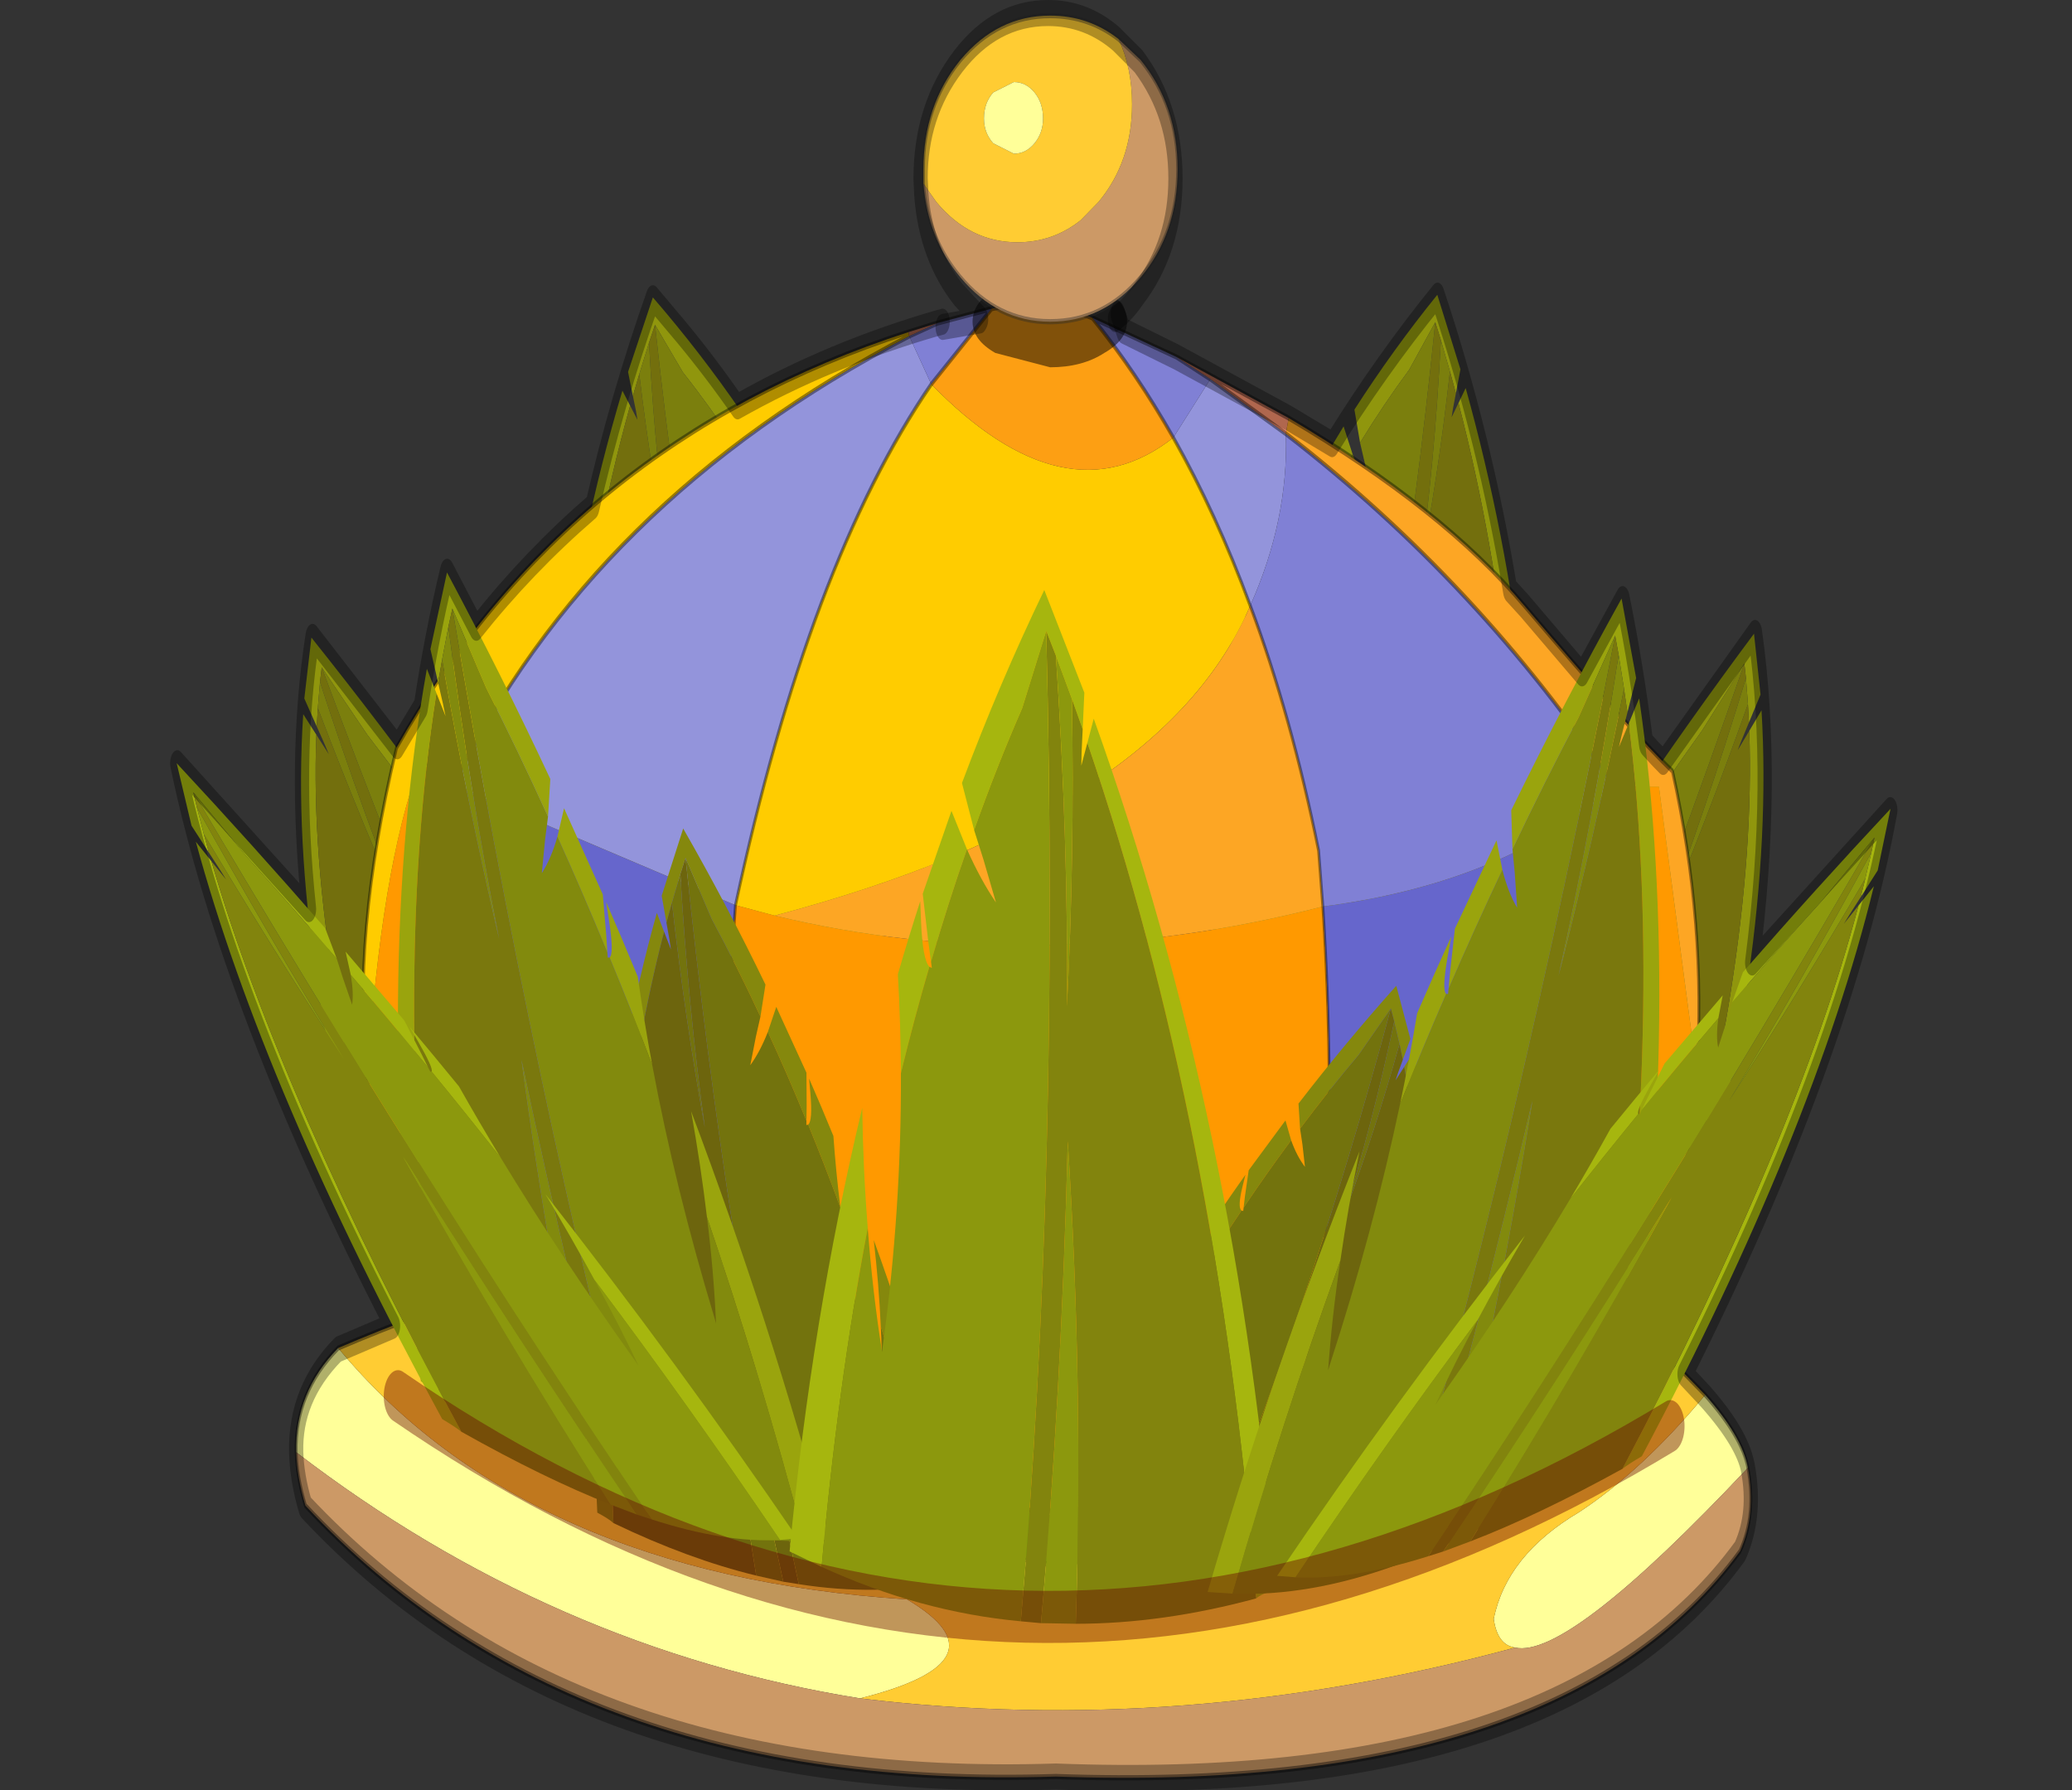 <?xml version="1.0"?>
<svg xmlns="http://www.w3.org/2000/svg" xmlns:xlink="http://www.w3.org/1999/xlink" width="95.6px" height="82.6px"><rect width="100%" height="100%" fill="#333333" stroke="none"/><g transform="matrix(1, 0, 0, 1, -131.95, -67)"><use xlink:href="#object-0" width="145.5" height="68.75" transform="matrix(0.657, 0, 0, 1.202, 131.95, 67)"/></g><defs><g transform="matrix(1, 0, 0, 1, 76.1, 35.3)" id="object-0"><use xlink:href="#object-1" width="130.75" height="48.3" transform="matrix(1, 0, 0, 1, -69.45, -25.55)"/><use xlink:href="#object-10" width="102.35" height="67.85" transform="matrix(1, 0, 0, 1, -55.4, -34.8)"/><use xlink:href="#object-11" width="145.5" height="45.25" transform="matrix(1, 0, 0, 1, -76.1, -16.85)"/><use xlink:href="#object-26" width="121.3" height="68.75" transform="matrix(1, 0, 0, 1, -64.15, -35.3)"/></g><g transform="matrix(1, 0, 0, 1, 0, 0)" id="object-1"><use xlink:href="#object-2" width="88" height="83.55" transform="matrix(-0.333, 0.034, 0.081, 0.315, 54.55, 0.1)"/><use xlink:href="#object-4" width="88" height="83.55" transform="matrix(-0.364, -0.084, 0.258, 0.355, 32, 18.6)"/><use xlink:href="#object-6" width="88" height="83.55" transform="matrix(0.311, 0.034, -0.076, 0.315, 79.95, 0)"/><use xlink:href="#object-8" width="88" height="83.55" transform="matrix(0.339, -0.084, -0.241, 0.355, 100.9, 18.45)"/></g><g transform="matrix(1, 0, 0, 1, 0, 0)" id="object-2"><use xlink:href="#object-3" width="88" height="83.55" transform="matrix(1, 0, 0, 1, 0, 0)"/></g><g transform="matrix(1, 0, 0, 1, 0, 0)" id="object-3"><path fill-rule="evenodd" fill="#90960d" stroke="none" d="M53.9 12.35L55.05 10.4Q81.4 43.15 88 80.75Q85.35 81.15 84.45 81.5Q77.5 43.15 53.9 12.35M5.8 78.95L0 77.7Q4 58.9 13.15 41.85Q13.3 46.8 14.15 51.55Q8.65 64.5 5.8 78.95M20.15 39.05Q20.1 35.05 19.6 31.05Q21.55 28.05 23.65 25.15L23.8 26.85Q24.1 29.9 25.3 30.45Q22.55 34.65 20.15 39.05M25.6 30.05L25.1 28.4L24.1 24.55L29.3 17.85L32.1 20.95Q28.65 25.35 25.6 30.05M33.4 19.4L31.2 15.6Q37.95 7.55 46.1 0L53.35 8.3L53.05 11.25L51.1 8.8L48.2 5.3L46.45 3.3L42.1 9.55Q37.45 14.3 33.4 19.4"/><path fill-rule="evenodd" fill="#736f0d" stroke="none" d="M84.45 81.5Q67.5 83.55 51.8 83.55Q53.2 64.55 50.35 44.55Q49.2 65 45.5 83.5L41.85 83.35Q48.9 47.25 46.45 3.3L48.2 5.3Q50.45 20.3 50.2 33.65Q51.6 21.7 51.1 8.8L53.05 11.25L52.85 13.15L52.8 14.2L53.9 12.35Q77.5 43.15 84.45 81.5"/><path fill-rule="evenodd" fill="#7b7f0d" stroke="none" d="M51.8 83.55L45.5 83.5Q49.2 65 50.35 44.55Q53.2 64.55 51.8 83.55M41.85 83.35Q23.6 82.6 5.8 78.95Q8.65 64.5 14.15 51.55Q15 56.7 16.75 61.6L16.85 61.15Q20.25 50.15 20.15 39.05Q22.55 34.65 25.3 30.45L25.75 30.55L25.6 30.05Q28.65 25.35 32.1 20.95Q34.6 23.45 37.35 25.25L35.1 21.8L33.4 19.4Q37.45 14.3 42.1 9.55L46.45 3.3Q48.9 47.25 41.85 83.35M48.2 5.3L51.1 8.8Q51.6 21.7 50.2 33.65Q50.45 20.3 48.2 5.3"/></g><g transform="matrix(1, 0, 0, 1, 0, 0)" id="object-4"><use xlink:href="#object-5" width="88" height="83.55" transform="matrix(1, 0, 0, 1, 0, 0)"/></g><g transform="matrix(1, 0, 0, 1, 0, 0)" id="object-5"><path fill-rule="evenodd" fill="#90960d" stroke="none" d="M53.9 12.35L55.05 10.4Q81.4 43.15 88 80.75Q85.35 81.15 84.45 81.5Q77.5 43.15 53.9 12.35M5.8 78.95L0 77.7Q4 58.9 13.15 41.85Q13.3 46.8 14.15 51.55Q8.65 64.5 5.8 78.95M20.15 39.05Q20.1 35.05 19.6 31.05Q21.55 28.05 23.65 25.15L23.8 26.85Q24.1 29.9 25.3 30.45Q22.55 34.65 20.15 39.05M25.6 30.05L25.1 28.4L24.1 24.55L29.3 17.85L32.1 20.95Q28.65 25.35 25.6 30.05M33.4 19.4L31.2 15.6Q37.95 7.55 46.1 0L53.35 8.3L53.05 11.25L51.1 8.8L48.2 5.3L46.45 3.3L42.1 9.55Q37.45 14.3 33.4 19.4"/><path fill-rule="evenodd" fill="#736f0d" stroke="none" d="M84.45 81.5Q67.5 83.55 51.8 83.55Q53.2 64.55 50.35 44.55Q49.2 65 45.5 83.5L41.85 83.35Q48.9 47.25 46.45 3.3L48.2 5.3Q50.45 20.3 50.2 33.65Q51.6 21.7 51.1 8.8L53.05 11.25L52.85 13.15L52.8 14.2L53.9 12.35Q77.5 43.15 84.45 81.5"/><path fill-rule="evenodd" fill="#7b7f0d" stroke="none" d="M51.8 83.55L45.5 83.5Q49.2 65 50.35 44.55Q53.2 64.55 51.8 83.55M41.85 83.35Q23.6 82.6 5.8 78.95Q8.65 64.5 14.15 51.55Q15 56.7 16.75 61.6L16.85 61.15Q20.25 50.15 20.15 39.05Q22.55 34.65 25.3 30.45L25.75 30.55L25.6 30.05Q28.65 25.35 32.1 20.95Q34.6 23.45 37.35 25.25L35.1 21.8L33.4 19.4Q37.45 14.3 42.1 9.55L46.45 3.3Q48.9 47.25 41.85 83.35M48.2 5.3L51.1 8.8Q51.6 21.7 50.2 33.65Q50.45 20.3 48.2 5.3"/></g><g transform="matrix(1, 0, 0, 1, 0, 0)" id="object-6"><use xlink:href="#object-7" width="88" height="83.55" transform="matrix(1, 0, 0, 1, 0, 0)"/></g><g transform="matrix(1, 0, 0, 1, 0, 0)" id="object-7"><path fill-rule="evenodd" fill="#90960d" stroke="none" d="M53.9 12.35L55.05 10.4Q81.4 43.15 88 80.75Q85.35 81.15 84.45 81.5Q77.5 43.15 53.9 12.35M5.8 78.95L0 77.7Q4 58.9 13.15 41.85Q13.3 46.8 14.15 51.55Q8.65 64.5 5.8 78.95M20.15 39.05Q20.1 35.05 19.6 31.05Q21.55 28.05 23.65 25.15L23.8 26.85Q24.1 29.9 25.3 30.45Q22.55 34.65 20.15 39.05M25.6 30.05L25.1 28.4L24.1 24.55L29.3 17.85L32.1 20.95Q28.65 25.35 25.6 30.05M33.4 19.4L31.2 15.6Q37.95 7.55 46.1 0L53.35 8.3L53.05 11.25L51.1 8.8L48.2 5.3L46.45 3.3L42.1 9.55Q37.45 14.3 33.4 19.4"/><path fill-rule="evenodd" fill="#736f0d" stroke="none" d="M84.45 81.5Q67.5 83.55 51.8 83.55Q53.2 64.55 50.35 44.55Q49.2 65 45.5 83.5L41.85 83.35Q48.9 47.25 46.45 3.3L48.2 5.3Q50.45 20.3 50.2 33.65Q51.6 21.7 51.1 8.8L53.05 11.25L52.85 13.15L52.8 14.2L53.9 12.35Q77.5 43.15 84.45 81.5"/><path fill-rule="evenodd" fill="#7b7f0d" stroke="none" d="M51.8 83.55L45.5 83.5Q49.2 65 50.35 44.55Q53.2 64.55 51.8 83.55M41.85 83.35Q23.6 82.6 5.8 78.95Q8.65 64.5 14.15 51.55Q15 56.7 16.75 61.6L16.85 61.15Q20.25 50.15 20.15 39.05Q22.55 34.65 25.3 30.45L25.75 30.55L25.6 30.05Q28.65 25.35 32.1 20.95Q34.6 23.45 37.35 25.25L35.1 21.8L33.4 19.4Q37.45 14.3 42.1 9.55L46.45 3.3Q48.9 47.25 41.85 83.35M48.2 5.3L51.1 8.8Q51.6 21.7 50.2 33.65Q50.45 20.3 48.2 5.3"/></g><g transform="matrix(1, 0, 0, 1, 0, 0)" id="object-8"><use xlink:href="#object-9" width="88" height="83.55" transform="matrix(1, 0, 0, 1, 0, 0)"/></g><g transform="matrix(1, 0, 0, 1, 0, 0)" id="object-9"><path fill-rule="evenodd" fill="#90960d" stroke="none" d="M53.9 12.35L55.05 10.4Q81.4 43.15 88 80.75Q85.35 81.15 84.45 81.5Q77.5 43.15 53.9 12.35M5.8 78.95L0 77.7Q4 58.9 13.15 41.85Q13.3 46.8 14.15 51.55Q8.65 64.5 5.8 78.95M20.15 39.05Q20.1 35.05 19.6 31.05Q21.55 28.05 23.65 25.15L23.8 26.85Q24.1 29.9 25.3 30.45Q22.55 34.65 20.15 39.05M25.6 30.05L25.1 28.4L24.1 24.55L29.3 17.85L32.1 20.95Q28.65 25.35 25.6 30.05M33.4 19.4L31.2 15.6Q37.95 7.55 46.1 0L53.35 8.3L53.05 11.25L51.1 8.8L48.2 5.3L46.45 3.3L42.1 9.55Q37.45 14.3 33.4 19.4"/><path fill-rule="evenodd" fill="#736f0d" stroke="none" d="M84.45 81.5Q67.5 83.55 51.8 83.55Q53.2 64.55 50.35 44.55Q49.2 65 45.5 83.5L41.85 83.35Q48.9 47.25 46.45 3.3L48.2 5.3Q50.45 20.3 50.2 33.65Q51.6 21.7 51.1 8.8L53.05 11.25L52.85 13.15L52.8 14.2L53.9 12.35Q77.5 43.15 84.45 81.5"/><path fill-rule="evenodd" fill="#7b7f0d" stroke="none" d="M51.8 83.55L45.5 83.5Q49.2 65 50.35 44.55Q53.2 64.55 51.8 83.55M41.85 83.35Q23.6 82.6 5.8 78.95Q8.65 64.5 14.15 51.55Q15 56.7 16.75 61.6L16.85 61.15Q20.25 50.15 20.15 39.05Q22.55 34.65 25.3 30.45L25.75 30.55L25.6 30.05Q28.65 25.35 32.1 20.95Q34.6 23.45 37.35 25.25L35.1 21.8L33.4 19.4Q37.45 14.3 42.1 9.55L46.45 3.3Q48.9 47.25 41.85 83.35M48.2 5.3L51.1 8.8Q51.6 21.7 50.2 33.65Q50.45 20.3 48.2 5.3"/></g><g transform="matrix(1, 0, 0, 1, 55.4, 34.8)" id="object-10"><path fill-rule="evenodd" fill="#ffff99" stroke="none" d="M30.3 27.95Q29.05 27.85 28.8 26.85Q29.7 24.4 34.8 22.75Q39.25 21.15 43.65 18.25Q46.25 19.85 46.65 21.05Q34 28.4 30.3 27.95M-52.35 16.45Q-39.15 25.15 -12.4 26.1Q-5.15 28.45 -15.7 29.9Q-37.3 28 -55.3 20.45Q-55.4 18.15 -52.35 16.45"/><path fill-rule="evenodd" fill="#ffcc33" stroke="none" d="M43.65 18.25Q39.25 21.15 34.8 22.75Q29.7 24.4 28.8 26.85Q29.05 27.85 30.3 27.95Q7.05 31.4 -15.7 29.9Q-5.15 28.45 -12.4 26.1Q-39.15 25.15 -52.35 16.45Q-6.45 5.7 41.95 17.3L43.65 18.25"/><path fill-rule="evenodd" fill="#cc9966" stroke="none" d="M30.3 27.95Q34 28.4 46.65 21.05Q47.25 22.85 46.1 24.25Q33.6 33.6 -1.95 32.9Q-35.9 33.5 -54.65 22.5Q-55.25 21.4 -55.3 20.45Q-37.3 28 -15.7 29.9Q7.05 31.4 30.3 27.95"/><path fill="none" stroke="#000000" stroke-opacity="0.4" stroke-width="0.2" stroke-linecap="round" stroke-linejoin="round" d="M46.65 21.05Q46.25 19.85 43.65 18.25L41.95 17.3Q-6.45 5.7 -52.35 16.45Q-55.4 18.15 -55.3 20.45Q-55.25 21.4 -54.65 22.5Q-35.9 33.5 -1.95 32.9Q33.6 33.6 46.1 24.25Q47.25 22.85 46.65 21.05"/><path fill-rule="evenodd" fill="#669900" stroke="none" d="M-2 24.8Q-16.3 23.4 -32.05 17.8Q-34.7 7.25 -26.9 1.1Q-10.45 13.05 -2 24.8"/><path fill="none" stroke="#000000" stroke-opacity="0.4" stroke-width="0.2" stroke-linecap="round" stroke-linejoin="round" d="M-2 24.8Q-10.45 13.05 -26.9 1.1Q-34.7 7.25 -32.05 17.8Q-16.3 23.4 -2 24.8"/><path fill-rule="evenodd" fill="#9394db" stroke="none" d="M6.3 -18.5L8.9 -20.75L14.2 -18.65Q14.4 -15.35 11.7 -12.05Q9.35 -15.55 6.3 -18.5M-10.7 -20.55Q-19.3 -13.7 -24.45 -0.55L-44.25 -5.15Q-34.55 -16.05 -12.25 -22.4L-10.7 -20.55"/><path fill-rule="evenodd" fill="#8080d5" stroke="none" d="M8.9 -20.75L6.3 -18.5Q3.7 -21 0.6 -23.1L6.5 -21.6L8.9 -20.75M11.7 -12.05Q14.4 -15.35 14.2 -18.65Q27.8 -12.9 37.3 -5.1Q29.55 -1.4 16.8 -0.5L16.5 -2.65Q14.6 -7.8 11.7 -12.05M-10.25 -22.9L-6.45 -23.45L-10.7 -20.55L-12.25 -22.4L-10.25 -22.9"/><path fill-rule="evenodd" fill="#ffcc00" stroke="none" d="M6.3 -18.5Q9.35 -15.55 11.7 -12.05Q5.5 -4.1 -21.7 -0.15L-24.45 -0.55Q-19.3 -13.7 -10.7 -20.55Q-1.25 -15.25 6.3 -18.5M-50.3 6.1Q-51.45 0.7 -48.25 -6.6Q-36.1 -18.35 -12.3 -22.55L-12.25 -22.4Q-34.55 -16.05 -44.25 -5.15L-46.6 -6Q-49.35 -2 -50.3 6.1"/><path fill-rule="evenodd" fill="#ff9571" stroke="none" d="M14.2 -18.65L8.9 -20.75L6.5 -21.6L14.4 -19.25L14.2 -18.65M-12.3 -22.55L-10.25 -22.9L-12.25 -22.4L-12.3 -22.55"/><path fill-rule="evenodd" fill="#fd9f13" stroke="none" d="M0.6 -23.1Q3.7 -21 6.3 -18.5Q-1.25 -15.25 -10.7 -20.55L-6.45 -23.45L-3 -23.9L0.6 -23.1"/><path fill-rule="evenodd" fill="#ff9900" stroke="none" d="M-24.45 -0.55L-21.7 -0.15Q-3.15 2.3 16.8 -0.5Q18.3 12.2 14.75 21.8Q-2.75 23.95 -19.95 21.15Q-26.25 12.5 -24.45 -0.55M43.05 5.85Q42.35 11.25 38.75 16.5L34.7 17.7Q41.8 6.4 37.3 -5.1L40.4 -5.1L43.05 5.85M-39.75 16.25L-44 14.75Q-49.15 11.25 -50.3 6.1Q-49.35 -2 -46.6 -6L-44.25 -5.15Q-46.6 7.25 -39.75 16.25"/><path fill-rule="evenodd" fill="#fda624" stroke="none" d="M-21.7 -0.15Q5.5 -4.1 11.7 -12.05Q14.6 -7.8 16.5 -2.65L16.8 -0.5Q-3.15 2.3 -21.7 -0.15M37.3 -5.1Q27.8 -12.9 14.2 -18.65L14.4 -19.25Q25.25 -15.75 30.95 -12.05Q38.65 -7.1 41.35 -5.7Q43.75 0.2 43.05 5.85L40.4 -5.1L37.3 -5.1"/><path fill-rule="evenodd" fill="#6666cc" stroke="none" d="M16.8 -0.5Q29.55 -1.4 37.3 -5.1Q41.8 6.4 34.7 17.7Q24.95 20.45 15.25 21.7L14.75 21.8Q18.3 12.2 16.8 -0.5M-19.95 21.15Q-29.9 19.5 -39.75 16.25Q-46.6 7.25 -44.25 -5.15L-24.45 -0.55Q-26.25 12.5 -19.95 21.15"/><path fill="none" stroke="#000000" stroke-opacity="0.4" stroke-width="0.2" stroke-linecap="round" stroke-linejoin="round" d="M6.3 -18.5Q9.35 -15.55 11.7 -12.05Q14.6 -7.8 16.5 -2.65L16.8 -0.5Q18.3 12.2 14.75 21.8L15.25 21.7Q24.95 20.45 34.7 17.7L38.75 16.5Q42.35 11.25 43.05 5.85Q43.75 0.2 41.35 -5.7Q38.65 -7.1 30.95 -12.05Q25.25 -15.75 14.4 -19.25L6.5 -21.6L8.9 -20.75L14.2 -18.65Q27.8 -12.9 37.3 -5.1Q41.8 6.4 34.7 17.7M6.5 -21.6L0.6 -23.1Q3.7 -21 6.3 -18.5M-10.7 -20.55Q-19.3 -13.7 -24.45 -0.55Q-26.25 12.5 -19.95 21.15Q-2.75 23.95 14.75 21.8M-19.95 21.15Q-29.9 19.5 -39.75 16.25L-44 14.75Q-49.15 11.25 -50.3 6.1Q-51.45 0.7 -48.25 -6.6Q-36.1 -18.35 -12.3 -22.55L-10.25 -22.9L-6.45 -23.45L-3 -23.9L0.6 -23.1M-12.25 -22.4L-10.25 -22.9M-10.7 -20.55L-6.45 -23.45M-44.25 -5.15Q-34.55 -16.05 -12.25 -22.4M-39.75 16.25Q-46.6 7.25 -44.25 -5.15"/><path fill-rule="evenodd" fill="#000000" fill-opacity="0.49" stroke="none" d="M1.45 -24.2Q3.05 -23.7 3.05 -22.95Q3.05 -22.25 1.45 -21.75Q-0.1 -21.2 -2.35 -21.2L-6.2 -21.75Q-7.8 -22.25 -7.8 -22.95Q-7.8 -23.7 -6.2 -24.2L-2.35 -24.75Q-0.1 -24.75 1.45 -24.2"/><path fill-rule="evenodd" fill="#cc9966" stroke="none" d="M-11.25 -28.25L-10.35 -27.55Q-8 -26 -4.65 -26Q-2.15 -26 -0.2 -26.85L1.05 -27.55Q3.4 -29.1 3.4 -31.3Q3.4 -32.7 2.45 -33.8L4 -33Q6.6 -31.25 6.6 -28.8Q6.6 -26.35 4 -24.65Q1.4 -22.95 -2.35 -22.95Q-6.05 -22.95 -8.65 -24.65Q-10.95 -26.15 -11.25 -28.25"/><path fill-rule="evenodd" fill="#ffcc33" stroke="none" d="M2.45 -33.8Q3.4 -32.7 3.4 -31.3Q3.4 -29.1 1.05 -27.55L-0.2 -26.85Q-2.15 -26 -4.65 -26Q-8 -26 -10.35 -27.55L-11.25 -28.25L-11.25 -28.8Q-11.25 -31.25 -8.65 -33Q-6.05 -34.7 -2.35 -34.7Q0.35 -34.7 2.45 -33.8M-7 -30.75Q-7 -30.2 -6.35 -29.8L-4.9 -29.4Q-4.05 -29.4 -3.45 -29.8Q-2.85 -30.2 -2.85 -30.75Q-2.85 -31.35 -3.45 -31.75Q-4.05 -32.15 -4.9 -32.15L-6.35 -31.75Q-7 -31.35 -7 -30.75"/><path fill-rule="evenodd" fill="#ffff99" stroke="none" d="M-7 -30.75Q-7 -31.35 -6.35 -31.75L-4.9 -32.15Q-4.05 -32.15 -3.45 -31.75Q-2.85 -31.35 -2.85 -30.75Q-2.85 -30.2 -3.45 -29.8Q-4.05 -29.4 -4.9 -29.4L-6.35 -29.8Q-7 -30.2 -7 -30.75"/><path fill="none" stroke="#282828" stroke-opacity="0.4" stroke-width="0.2" stroke-linecap="round" stroke-linejoin="round" d="M-11.25 -28.25Q-10.95 -26.15 -8.65 -24.65Q-6.05 -22.95 -2.35 -22.95Q1.4 -22.95 4 -24.65Q6.6 -26.35 6.6 -28.8Q6.6 -31.25 4 -33L2.45 -33.8Q0.35 -34.7 -2.35 -34.7Q-6.05 -34.7 -8.65 -33Q-11.25 -31.25 -11.25 -28.8L-11.25 -28.25"/></g><g transform="matrix(1, 0, 0, 1, 0, 0)" id="object-11"><use xlink:href="#object-12" width="88" height="83.55" transform="matrix(-0.302, -0.04, 0.082, 0.346, 61.9, 15.2)"/><use xlink:href="#object-14" width="88" height="83.55" transform="matrix(-0.331, -0.084, 0.149, 0.428, 46.65, 7.4)"/><use xlink:href="#object-16" width="88" height="83.55" transform="matrix(-0.297, -0.064, 0.385, 0.345, 26.1, 13.8)"/><use xlink:href="#object-18" width="88" height="83.55" transform="matrix(0.306, -0.024, -0.148, 0.267, 83.95, 20.5)"/><use xlink:href="#object-20" width="88" height="83.55" transform="matrix(0.388, 0, 0, 0.475, 55.45, 4.2)"/><use xlink:href="#object-22" width="88" height="83.55" transform="matrix(0.339, -0.084, -0.173, 0.441, 98.25, 8.4)"/><use xlink:href="#object-24" width="88" height="83.55" transform="matrix(0.304, -0.064, -0.374, 0.341, 118.75, 15.55)"/></g><g transform="matrix(1, 0, 0, 1, 0, 0)" id="object-12"><use xlink:href="#object-13" width="88" height="83.55" transform="matrix(1, 0, 0, 1, 0, 0)"/></g><g transform="matrix(1, 0, 0, 1, 0, 0)" id="object-13"><path fill-rule="evenodd" fill="#85880d" stroke="none" d="M53.9 12.35L55.05 10.4Q81.4 43.15 88 80.75Q85.35 81.15 84.45 81.5Q77.5 43.15 53.9 12.35M5.8 78.95L0 77.7Q4 58.9 13.15 41.85Q13.3 46.8 14.15 51.55Q8.65 64.5 5.8 78.95M20.15 39.05Q20.1 35.05 19.6 31.05Q21.55 28.05 23.65 25.15L23.8 26.85Q24.1 29.9 25.3 30.45Q22.55 34.65 20.15 39.05M25.6 30.05L25.1 28.4L24.1 24.55L29.3 17.85L32.1 20.95Q28.65 25.35 25.6 30.05M33.4 19.4L31.2 15.6Q37.95 7.55 46.1 0L53.35 8.3L53.05 11.25L51.1 8.8L48.2 5.3L46.45 3.3L42.1 9.55Q37.45 14.3 33.4 19.4"/><path fill-rule="evenodd" fill="#6d650d" stroke="none" d="M84.45 81.5Q67.5 83.55 51.8 83.55Q53.2 64.55 50.35 44.55Q49.2 65 45.5 83.5L41.85 83.35Q48.9 47.25 46.45 3.3L48.2 5.3Q50.45 20.3 50.2 33.65Q51.6 21.7 51.1 8.8L53.05 11.25L52.85 13.15L52.8 14.2L53.9 12.35Q77.5 43.15 84.45 81.5"/><path fill-rule="evenodd" fill="#73730d" stroke="none" d="M51.8 83.55L45.5 83.5Q49.2 65 50.35 44.55Q53.2 64.55 51.8 83.55M41.85 83.35Q23.6 82.6 5.8 78.95Q8.65 64.5 14.15 51.55Q15 56.7 16.75 61.6L16.85 61.15Q20.25 50.15 20.15 39.05Q22.55 34.65 25.3 30.45L25.75 30.55L25.6 30.05Q28.65 25.35 32.1 20.95Q34.6 23.45 37.35 25.25L35.1 21.8L33.4 19.4Q37.45 14.3 42.1 9.55L46.45 3.3Q48.9 47.25 41.85 83.35M48.2 5.3L51.1 8.8Q51.6 21.7 50.2 33.65Q50.45 20.3 48.2 5.3"/></g><g transform="matrix(1, 0, 0, 1, 0, 0)" id="object-14"><use xlink:href="#object-15" width="88" height="83.55" transform="matrix(1, 0, 0, 1, 0, 0)"/></g><g transform="matrix(1, 0, 0, 1, 0, 0)" id="object-15"><path fill-rule="evenodd" fill="#9aa40d" stroke="none" d="M53.9 12.35L55.05 10.4Q81.4 43.15 88 80.75Q85.35 81.15 84.45 81.5Q77.5 43.15 53.9 12.35M5.8 78.95L0 77.7Q4 58.9 13.15 41.85Q13.3 46.8 14.15 51.55Q8.65 64.5 5.8 78.95M20.15 39.05Q20.1 35.05 19.6 31.05Q21.55 28.05 23.65 25.15L23.8 26.85Q24.1 29.9 25.3 30.45Q22.55 34.65 20.15 39.05M25.6 30.05L25.1 28.4L24.1 24.55L29.3 17.85L32.1 20.95Q28.65 25.35 25.6 30.05M33.4 19.4L31.2 15.6Q37.95 7.55 46.1 0L53.35 8.3L53.05 11.25L51.1 8.8L48.2 5.3L46.45 3.3L42.1 9.55Q37.45 14.3 33.4 19.4"/><path fill-rule="evenodd" fill="#7a780d" stroke="none" d="M84.45 81.5Q67.5 83.55 51.8 83.55Q53.2 64.55 50.35 44.55Q49.2 65 45.5 83.5L41.85 83.35Q48.9 47.25 46.45 3.3L48.2 5.3Q50.45 20.3 50.2 33.65Q51.6 21.7 51.1 8.8L53.05 11.25L52.85 13.15L52.8 14.2L53.9 12.35Q77.5 43.15 84.45 81.5"/><path fill-rule="evenodd" fill="#828a0d" stroke="none" d="M51.8 83.55L45.5 83.5Q49.2 65 50.35 44.55Q53.2 64.55 51.8 83.55M41.85 83.35Q23.6 82.6 5.8 78.95Q8.65 64.5 14.15 51.55Q15 56.7 16.75 61.6L16.85 61.15Q20.25 50.15 20.15 39.05Q22.55 34.65 25.3 30.45L25.75 30.55L25.6 30.05Q28.65 25.35 32.1 20.95Q34.6 23.45 37.35 25.25L35.1 21.8L33.4 19.4Q37.45 14.3 42.1 9.55L46.45 3.3Q48.9 47.25 41.85 83.35M48.2 5.3L51.1 8.8Q51.6 21.7 50.2 33.65Q50.45 20.3 48.2 5.3"/></g><g transform="matrix(1, 0, 0, 1, 0, 0)" id="object-16"><use xlink:href="#object-17" width="88" height="83.55" transform="matrix(1, 0, 0, 1, 0, 0)"/></g><g transform="matrix(1, 0, 0, 1, 0, 0)" id="object-17"><path fill-rule="evenodd" fill="#a6b60e" stroke="none" d="M53.9 12.35L55.05 10.4Q81.4 43.15 88 80.75Q85.35 81.15 84.45 81.5Q77.5 43.15 53.9 12.35M5.8 78.95L0 77.7Q4 58.9 13.15 41.85Q13.3 46.8 14.15 51.55Q8.65 64.5 5.8 78.95M20.15 39.05Q20.1 35.05 19.6 31.05Q21.55 28.05 23.65 25.15L23.8 26.85Q24.1 29.9 25.3 30.45Q22.55 34.65 20.15 39.05M25.6 30.05L25.1 28.4L24.1 24.55L29.3 17.85L32.1 20.95Q28.65 25.35 25.6 30.05M33.4 19.4L31.2 15.6Q37.95 7.55 46.1 0L53.35 8.3L53.05 11.25L51.1 8.8L48.2 5.3L46.45 3.3L42.1 9.55Q37.45 14.3 33.4 19.4"/><path fill-rule="evenodd" fill="#82840d" stroke="none" d="M84.45 81.5Q67.5 83.55 51.8 83.55Q53.2 64.55 50.35 44.55Q49.2 65 45.5 83.5L41.85 83.35Q48.9 47.25 46.45 3.3L48.2 5.3Q50.45 20.3 50.2 33.65Q51.6 21.7 51.1 8.8L53.05 11.25L52.85 13.15L52.8 14.2L53.9 12.35Q77.5 43.15 84.45 81.5"/><path fill-rule="evenodd" fill="#8c980d" stroke="none" d="M51.8 83.55L45.5 83.5Q49.2 65 50.35 44.55Q53.2 64.55 51.8 83.55M41.85 83.35Q23.6 82.6 5.8 78.95Q8.65 64.5 14.15 51.55Q15 56.7 16.75 61.6L16.85 61.15Q20.25 50.15 20.15 39.05Q22.55 34.65 25.3 30.45L25.75 30.55L25.6 30.05Q28.65 25.35 32.1 20.95Q34.6 23.45 37.35 25.25L35.1 21.8L33.4 19.4Q37.45 14.3 42.1 9.55L46.45 3.3Q48.9 47.25 41.85 83.35M48.2 5.3L51.1 8.8Q51.6 21.7 50.2 33.65Q50.45 20.3 48.2 5.3"/></g><g transform="matrix(1, 0, 0, 1, 0, 0)" id="object-18"><use xlink:href="#object-19" width="88" height="83.55" transform="matrix(1, 0, 0, 1, 0, 0)"/></g><g transform="matrix(1, 0, 0, 1, 0, 0)" id="object-19"><path fill-rule="evenodd" fill="#85880d" stroke="none" d="M53.9 12.35L55.05 10.4Q81.4 43.15 88 80.75Q85.35 81.15 84.45 81.5Q77.5 43.15 53.9 12.35M5.8 78.95L0 77.7Q4 58.9 13.15 41.85Q13.3 46.8 14.15 51.55Q8.65 64.5 5.8 78.95M20.15 39.05Q20.1 35.05 19.6 31.05Q21.55 28.05 23.65 25.15L23.8 26.85Q24.1 29.9 25.3 30.45Q22.55 34.65 20.15 39.05M25.6 30.05L25.1 28.4L24.1 24.55L29.3 17.85L32.1 20.95Q28.65 25.35 25.6 30.05M33.4 19.4L31.2 15.6Q37.95 7.55 46.1 0L53.35 8.3L53.05 11.25L51.1 8.8L48.2 5.3L46.45 3.3L42.1 9.55Q37.45 14.3 33.4 19.4"/><path fill-rule="evenodd" fill="#6d650d" stroke="none" d="M84.45 81.5Q67.5 83.55 51.8 83.55Q53.2 64.55 50.35 44.55Q49.2 65 45.5 83.5L41.85 83.35Q48.9 47.25 46.45 3.3L48.2 5.3Q50.45 20.3 50.2 33.65Q51.6 21.7 51.1 8.8L53.05 11.25L52.85 13.15L52.8 14.2L53.9 12.35Q77.5 43.15 84.45 81.5"/><path fill-rule="evenodd" fill="#73730d" stroke="none" d="M51.8 83.55L45.5 83.5Q49.2 65 50.35 44.55Q53.2 64.55 51.8 83.55M41.85 83.35Q23.6 82.6 5.8 78.95Q8.65 64.5 14.15 51.55Q15 56.7 16.75 61.6L16.85 61.15Q20.25 50.15 20.15 39.05Q22.55 34.65 25.3 30.45L25.75 30.55L25.6 30.05Q28.65 25.35 32.1 20.95Q34.6 23.45 37.35 25.25L35.1 21.8L33.4 19.4Q37.45 14.3 42.1 9.55L46.45 3.3Q48.9 47.25 41.85 83.35M48.2 5.3L51.1 8.8Q51.6 21.7 50.2 33.65Q50.45 20.3 48.2 5.3"/></g><g transform="matrix(1, 0, 0, 1, 0, 0)" id="object-20"><use xlink:href="#object-21" width="88" height="83.55" transform="matrix(1, 0, 0, 1, 0, 0)"/></g><g transform="matrix(1, 0, 0, 1, 0, 0)" id="object-21"><path fill-rule="evenodd" fill="#a6b60e" stroke="none" d="M53.9 12.35L55.05 10.4Q81.4 43.15 88 80.75Q85.35 81.15 84.45 81.5Q77.5 43.15 53.9 12.35M5.8 78.95L0 77.7Q4 58.9 13.15 41.85Q13.3 46.8 14.15 51.55Q8.65 64.5 5.8 78.95M20.15 39.05Q20.1 35.05 19.6 31.05Q21.55 28.05 23.65 25.15L23.8 26.85Q24.1 29.9 25.3 30.45Q22.55 34.65 20.15 39.05M25.6 30.05L25.1 28.4L24.1 24.55L29.3 17.85L32.1 20.95Q28.65 25.35 25.6 30.05M33.4 19.4L31.2 15.6Q37.95 7.55 46.1 0L53.35 8.3L53.05 11.25L51.1 8.8L48.2 5.3L46.45 3.3L42.1 9.55Q37.45 14.3 33.4 19.4"/><path fill-rule="evenodd" fill="#82840d" stroke="none" d="M84.45 81.5Q67.5 83.55 51.8 83.55Q53.2 64.55 50.35 44.55Q49.2 65 45.5 83.5L41.85 83.35Q48.9 47.25 46.45 3.3L48.2 5.3Q50.45 20.3 50.2 33.65Q51.6 21.7 51.1 8.8L53.05 11.25L52.85 13.15L52.8 14.2L53.9 12.35Q77.5 43.15 84.45 81.5"/><path fill-rule="evenodd" fill="#8c980d" stroke="none" d="M51.8 83.55L45.5 83.5Q49.2 65 50.35 44.55Q53.2 64.55 51.8 83.55M41.85 83.35Q23.6 82.6 5.8 78.95Q8.65 64.5 14.15 51.55Q15 56.7 16.75 61.6L16.85 61.15Q20.25 50.15 20.15 39.05Q22.55 34.65 25.3 30.45L25.75 30.55L25.6 30.05Q28.65 25.35 32.1 20.95Q34.6 23.45 37.35 25.25L35.1 21.8L33.4 19.4Q37.45 14.3 42.1 9.55L46.45 3.3Q48.9 47.25 41.85 83.35M48.2 5.3L51.1 8.8Q51.6 21.7 50.2 33.65Q50.45 20.3 48.2 5.3"/></g><g transform="matrix(1, 0, 0, 1, 0, 0)" id="object-22"><use xlink:href="#object-23" width="88" height="83.55" transform="matrix(1, 0, 0, 1, 0, 0)"/></g><g transform="matrix(1, 0, 0, 1, 0, 0)" id="object-23"><path fill-rule="evenodd" fill="#9aa40d" stroke="none" d="M53.9 12.35L55.05 10.4Q81.4 43.15 88 80.75Q85.35 81.15 84.45 81.5Q77.5 43.15 53.9 12.35M5.8 78.95L0 77.7Q4 58.9 13.15 41.85Q13.3 46.8 14.15 51.55Q8.65 64.5 5.8 78.95M20.15 39.05Q20.1 35.05 19.6 31.05Q21.55 28.05 23.65 25.15L23.8 26.85Q24.1 29.9 25.3 30.45Q22.55 34.65 20.15 39.05M25.6 30.05L25.1 28.4L24.1 24.55L29.3 17.85L32.1 20.95Q28.65 25.35 25.6 30.05M33.4 19.4L31.2 15.6Q37.95 7.55 46.1 0L53.35 8.3L53.05 11.25L51.1 8.8L48.2 5.3L46.45 3.3L42.1 9.55Q37.45 14.3 33.4 19.4"/><path fill-rule="evenodd" fill="#7a780d" stroke="none" d="M84.45 81.5Q67.5 83.55 51.8 83.55Q53.2 64.55 50.35 44.55Q49.2 65 45.5 83.5L41.85 83.35Q48.9 47.25 46.45 3.3L48.2 5.3Q50.45 20.3 50.2 33.65Q51.6 21.7 51.1 8.8L53.05 11.25L52.85 13.15L52.8 14.2L53.9 12.35Q77.5 43.15 84.45 81.5"/><path fill-rule="evenodd" fill="#828a0d" stroke="none" d="M51.8 83.55L45.5 83.5Q49.2 65 50.35 44.55Q53.2 64.55 51.8 83.55M41.85 83.35Q23.6 82.6 5.8 78.95Q8.65 64.5 14.15 51.55Q15 56.7 16.75 61.6L16.85 61.15Q20.25 50.15 20.15 39.05Q22.55 34.65 25.3 30.45L25.75 30.55L25.6 30.05Q28.65 25.35 32.1 20.95Q34.6 23.45 37.35 25.25L35.1 21.8L33.4 19.4Q37.45 14.3 42.1 9.55L46.45 3.3Q48.9 47.25 41.85 83.35M48.2 5.3L51.1 8.8Q51.6 21.7 50.2 33.65Q50.45 20.3 48.2 5.3"/></g><g transform="matrix(1, 0, 0, 1, 0, 0)" id="object-24"><use xlink:href="#object-25" width="88" height="83.55" transform="matrix(1, 0, 0, 1, 0, 0)"/></g><g transform="matrix(1, 0, 0, 1, 0, 0)" id="object-25"><path fill-rule="evenodd" fill="#a6b60e" stroke="none" d="M53.9 12.35L55.05 10.4Q81.4 43.15 88 80.75Q85.35 81.15 84.45 81.5Q77.5 43.15 53.9 12.35M5.8 78.95L0 77.7Q4 58.9 13.15 41.85Q13.3 46.8 14.15 51.55Q8.65 64.5 5.8 78.95M20.15 39.05Q20.1 35.05 19.6 31.05Q21.55 28.05 23.65 25.15L23.8 26.85Q24.1 29.9 25.3 30.45Q22.55 34.65 20.15 39.05M25.6 30.05L25.1 28.4L24.1 24.55L29.3 17.85L32.1 20.95Q28.65 25.35 25.6 30.05M33.4 19.4L31.2 15.6Q37.95 7.55 46.1 0L53.35 8.3L53.05 11.25L51.1 8.8L48.2 5.3L46.45 3.3L42.1 9.55Q37.45 14.3 33.4 19.4"/><path fill-rule="evenodd" fill="#82840d" stroke="none" d="M84.45 81.5Q67.5 83.55 51.8 83.55Q53.2 64.55 50.35 44.55Q49.2 65 45.5 83.5L41.85 83.35Q48.9 47.25 46.45 3.3L48.2 5.3Q50.45 20.3 50.2 33.65Q51.6 21.7 51.1 8.8L53.05 11.25L52.85 13.15L52.8 14.2L53.9 12.35Q77.5 43.15 84.45 81.5"/><path fill-rule="evenodd" fill="#8c980d" stroke="none" d="M51.8 83.55L45.5 83.5Q49.2 65 50.35 44.55Q53.2 64.55 51.8 83.55M41.85 83.35Q23.6 82.6 5.8 78.95Q8.65 64.5 14.15 51.55Q15 56.7 16.75 61.6L16.85 61.15Q20.25 50.15 20.15 39.05Q22.55 34.65 25.3 30.45L25.75 30.55L25.6 30.05Q28.65 25.35 32.1 20.95Q34.6 23.45 37.35 25.25L35.1 21.8L33.4 19.4Q37.45 14.3 42.1 9.55L46.45 3.3Q48.9 47.25 41.85 83.35M48.2 5.3L51.1 8.8Q51.6 21.7 50.2 33.65Q50.45 20.3 48.2 5.3"/></g><g transform="matrix(1, 0, 0, 1, 64.15, 35.3)" id="object-26"><path fill="none" stroke="#660000" stroke-opacity="0.412" stroke-width="2" stroke-linecap="round" stroke-linejoin="round" d="M-48.15 18.3Q-4.65 34.65 41.2 19.45"/><path fill="none" stroke="#000000" stroke-opacity="0.31" stroke-width="1" stroke-linecap="round" stroke-linejoin="round" d="M2.4 -23.25L2.8 -22.6L6.5 -21.6L14.4 -19.25L17.45 -18.25Q20.85 -21.25 24.85 -23.95Q28.2 -18.45 29.95 -12.65L30.95 -12.05L35 -9.45L37.85 -12.3Q38.85 -9.6 39.5 -6.75Q40.15 -6.35 40.7 -6.05L47.15 -11Q48.6 -5.35 46.95 1.65L56.65 -4.2Q53.55 5.1 42.2 17.45L43.65 18.3Q46.25 19.9 46.65 21.05Q47.25 22.85 46.1 24.25Q33.6 33.65 -1.95 32.9Q-35.9 33.5 -54.65 22.55Q-55.25 21.45 -55.3 20.45Q-55.4 18.2 -52.35 16.5L-48.5 15.6Q-60.1 3.3 -63.65 -6L-54.4 -0.4Q-55.5 -6.1 -54.15 -10.85L-48.2 -6.65L-46.55 -8.15Q-45.8 -10.85 -44.7 -13.35L-42.65 -11.2Q-38.95 -13.75 -34.5 -15.85Q-32.8 -19.9 -30.25 -23.85L-29.25 -23.2L-28.25 -22.55Q-26.2 -21.2 -24.3 -19.7Q-17.85 -21.7 -10.25 -22.9L-9.9 -22.95"/><path fill="none" stroke="#000000" stroke-opacity="0.31" stroke-width="1" stroke-linecap="round" stroke-linejoin="round" d="M-9.9 -22.75L-7.25 -23L-7.2 -23.05L-8.8 -24Q-11.1 -25.6 -11.4 -27.85L-11.45 -28.45Q-11.45 -31.05 -8.8 -32.95Q-6.2 -34.8 -2.5 -34.8Q0.2 -34.8 2.3 -33.8L3.85 -32.95Q6.45 -31.05 6.45 -28.45Q6.45 -25.85 3.85 -24Q3.1 -23.4 2.2 -23.05"/></g></defs></svg>
